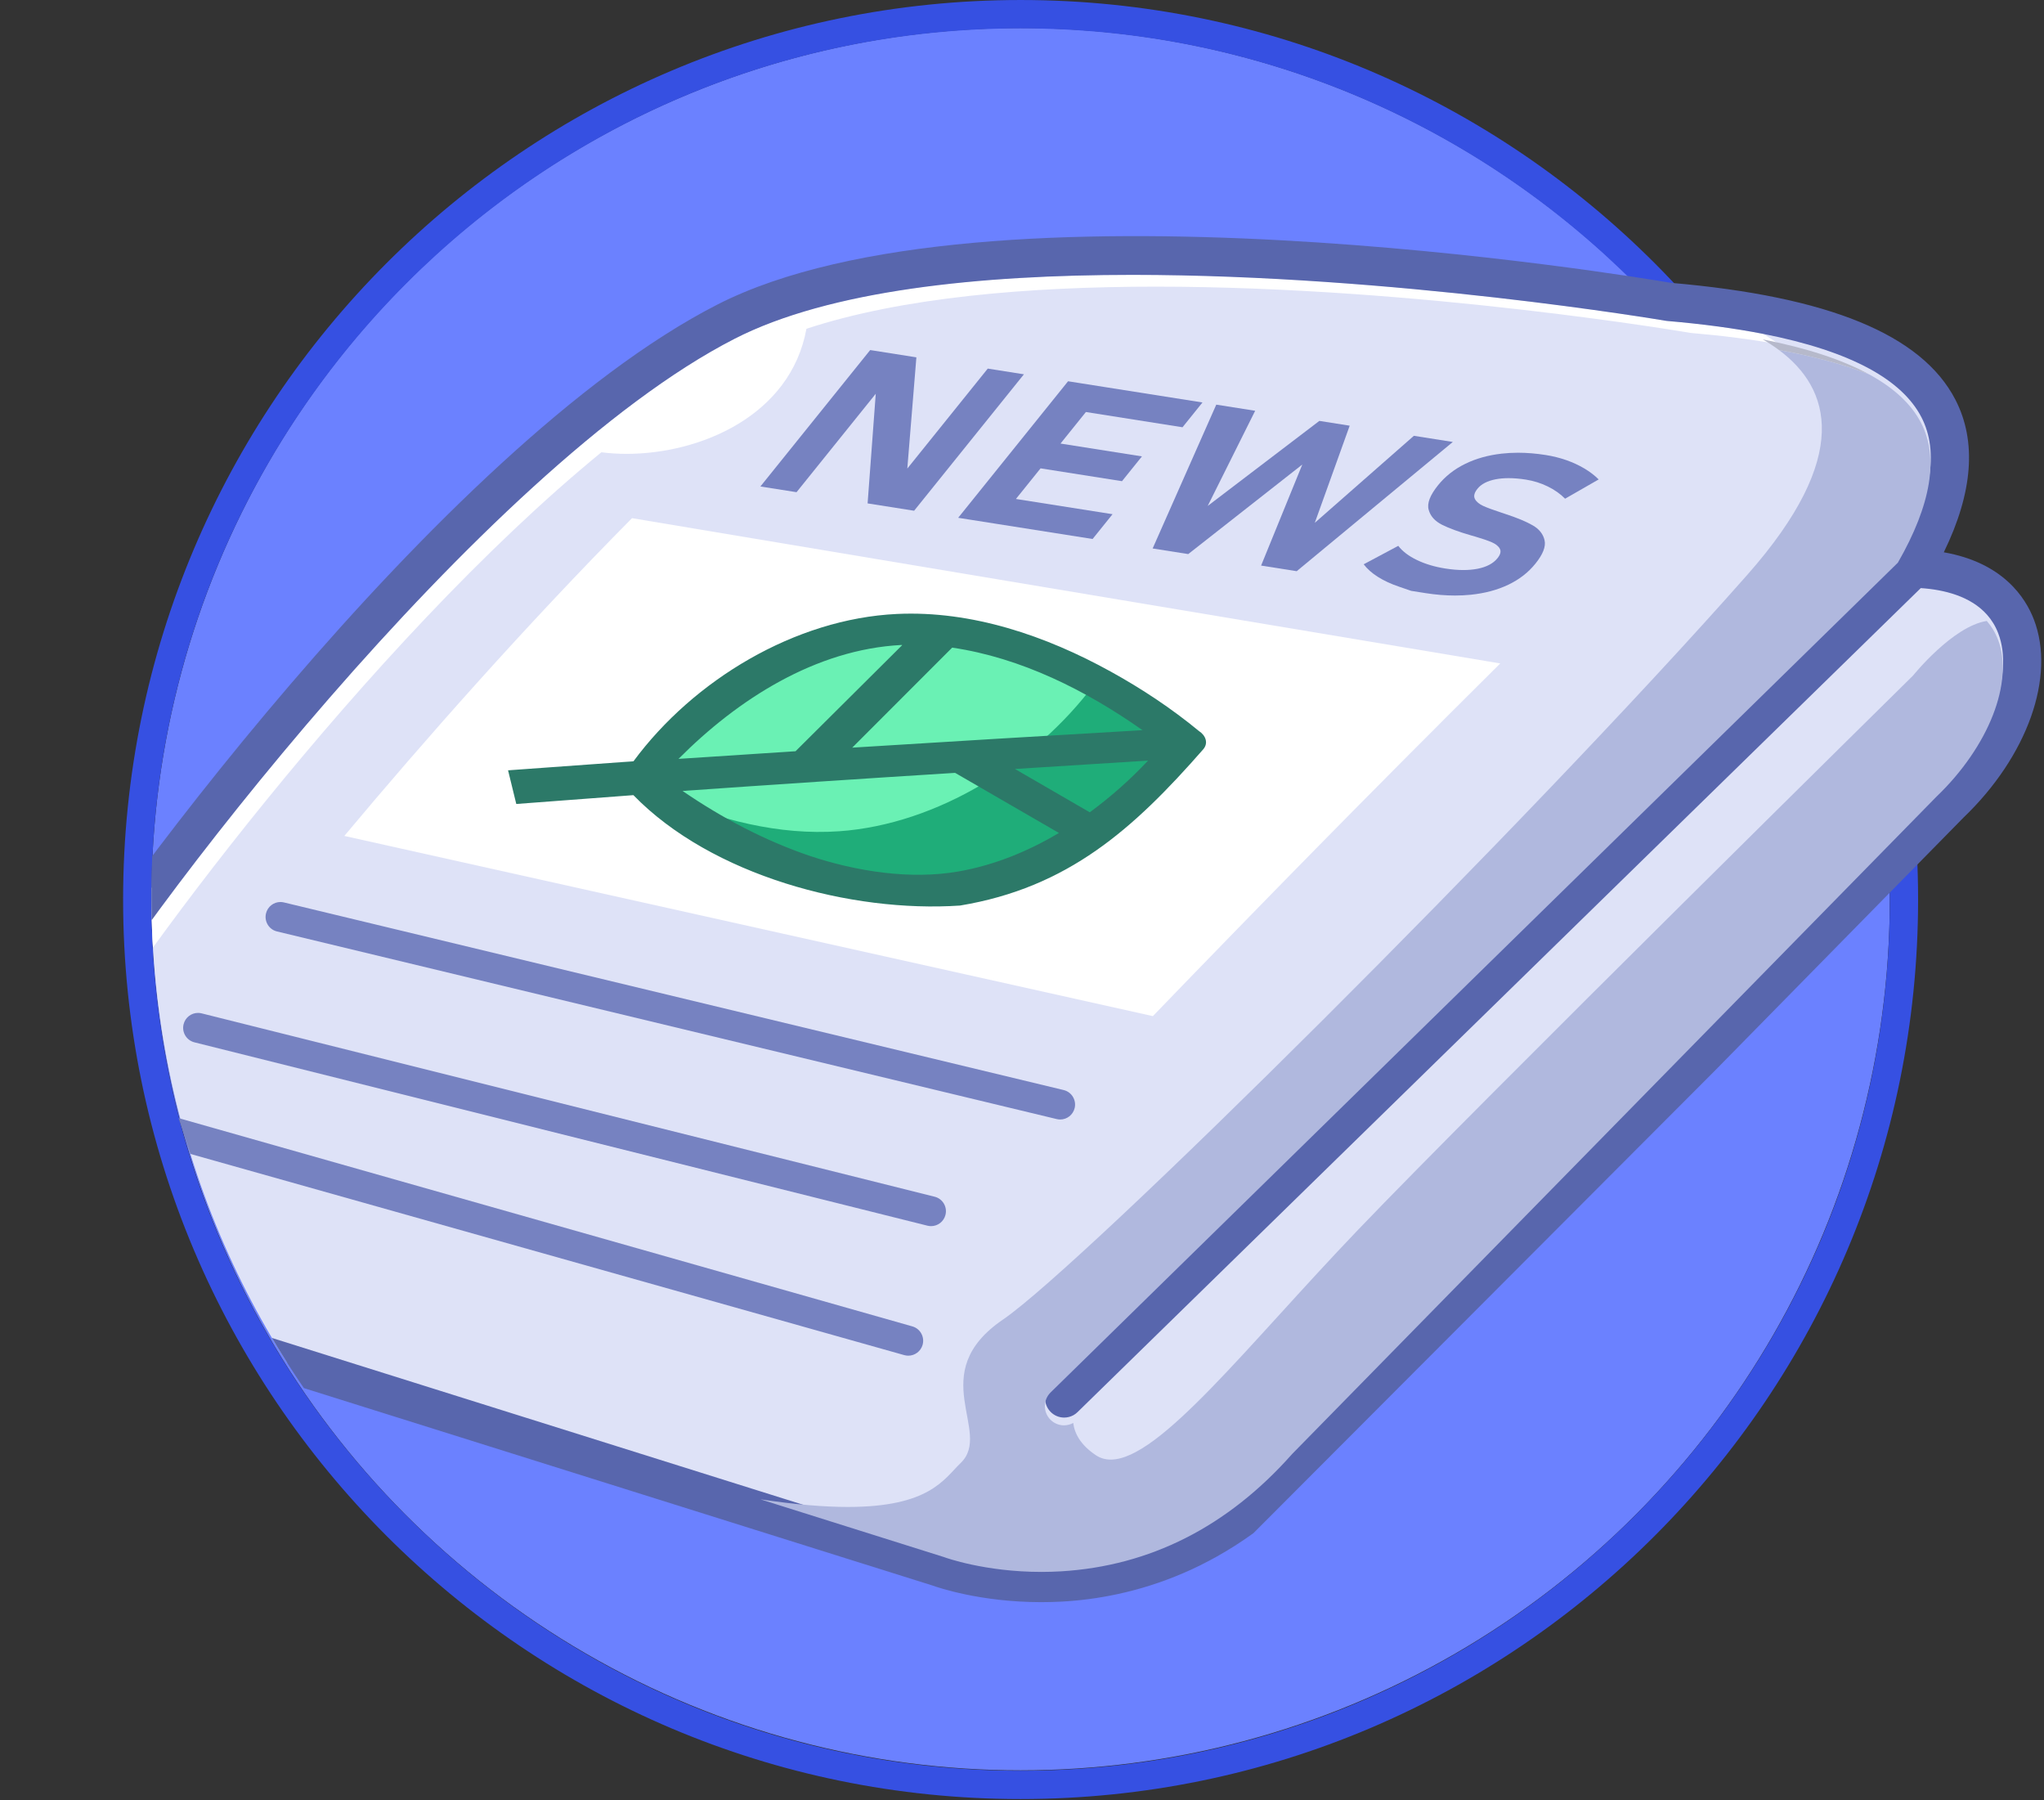 <?xml version="1.0" encoding="UTF-8" standalone="no"?>
<!DOCTYPE svg PUBLIC "-//W3C//DTD SVG 1.1//EN" "http://www.w3.org/Graphics/SVG/1.1/DTD/svg11.dtd">
<svg width="100%" height="100%" viewBox="0 0 602 530" version="1.1" xmlns="http://www.w3.org/2000/svg" xmlns:xlink="http://www.w3.org/1999/xlink" xml:space="preserve" xmlns:serif="http://www.serif.com/" style="fill-rule:evenodd;clip-rule:evenodd;stroke-linejoin:round;stroke-miterlimit:2;">
    <rect x="0" y="0" width="602" height="530" fill="#333333" stroke="none"/>
    <g transform="matrix(1,0,0,1,-8004,-2830.04)">
        <g>
            <g transform="matrix(1,0,0,1.002,8048.59,2838.28)">
                <circle cx="255.998" cy="256" r="255.998" style="fill:rgb(107,129,255);"/>
            </g>
            <g transform="matrix(1,0,0,1.002,8048.59,2838.39)">
                <path d="M255.998,-8.331C401.886,-8.331 520.329,110.112 520.329,256C520.329,401.888 401.886,520.331 255.998,520.331C110.11,520.331 -8.333,401.888 -8.333,256C-8.333,110.112 110.11,-8.331 255.998,-8.331ZM255.998,0.002C114.709,0.002 0,114.711 0,256C0,397.289 114.709,511.998 255.998,511.998C397.287,511.998 511.996,397.289 511.996,256C511.996,114.711 397.287,0.002 255.998,0.002Z" style="fill:rgb(54,80,226);"/>
            </g>
            <g transform="matrix(1,0,0,1.002,0,-6.777)">
                <clipPath id="_clip1">
                    <path d="M8304.59,2838.26L8734.84,2920.01L8304.59,3350.26C8163.3,3350.26 8048.59,3235.55 8048.59,3094.26C8048.59,2952.97 8163.3,2838.26 8304.59,2838.26Z"/>
                </clipPath>
                <g clip-path="url(#_clip1)">
                    <g transform="matrix(0.239,0,0,0.239,7826.53,2641.61)">
                        <path d="M3145.16,1781.4L2351.91,2587.1C2149.6,2813.85 1898.47,2719.67 1898.47,2719.67L1326.79,2540.54C1326.58,2540.48 1326.42,2540.43 1326.21,2540.38L1201.28,2501.25C1200.7,2501.04 1200.13,2500.88 1199.55,2500.67L1153.62,2486.28C1153.51,2486.23 1153.46,2486.23 1153.41,2486.23L977.251,2431.04C800.678,2380.02 716.08,2227.88 796.336,2081.39C876.54,1934.9 1309.05,1355.9 1636.88,1188.48C1916.1,1045.91 2561.97,1128.42 2747.59,1156.1C2747.59,1156.1 2747.75,1156.1 2748.01,1156.15C2780.13,1160.91 2798.34,1164.05 2798.34,1164.05C2800.8,1164.26 2803.26,1164.47 2805.66,1164.68C3090.69,1190.42 3220.91,1285.22 3100.06,1491.93C3273.81,1496.58 3267.48,1664.57 3145.16,1781.4Z" style="fill:rgb(222,226,247);fill-rule:nonzero;"/>
                    </g>
                    <g transform="matrix(0.239,0,0,0.239,7826.53,2641.61)">
                        <path d="M793.296,2231.73C783.655,2186.42 791.637,2138.97 816.985,2092.7C903.836,1934.07 1336.73,1368.2 1647.59,1209.45C1764.46,1149.77 1949.81,1130.87 2137.72,1130.87C2459.7,1130.87 2789.15,1186.36 2794.36,1187.25C2795.02,1187.37 2795.68,1187.45 2796.34,1187.51C2840.2,1191.25 2879.71,1196.55 2914.79,1203.4C2921.73,1207.4 2928.42,1211.72 2934.74,1216.41C2901.45,1210.38 2865.04,1205.75 2825.75,1202.4C2825.75,1202.4 2494.13,1145.52 2166.95,1145.52C2010.03,1145.52 1854.13,1158.6 1736.33,1197.32L1736.23,1197.37L1736.33,1197.37C1716.61,1304.74 1604.79,1351.1 1514.73,1351.1C1503.99,1351.1 1493.57,1350.44 1483.64,1349.15C1194.89,1584.95 889.828,1999.1 823.75,2119.74C803.17,2157.3 793.428,2195.23 793.296,2231.73Z" style="fill:white;fill-rule:nonzero;"/>
                    </g>
                    <path d="M8310.68,3301.96C8292.79,3301.96 8280.18,3297.63 8278.51,3297.03L8058.5,3228.09C8034.44,3221.13 8016.12,3206.25 8008.23,3187.28C8001.51,3171.12 8002.83,3153.07 8011.94,3136.43C8029.39,3104.56 8133.67,2962.34 8215.23,2920.68C8293.73,2880.61 8485.04,2912.38 8496.13,2914.27C8542.59,2918.26 8569.99,2929.49 8579.89,2948.58C8586.23,2960.8 8585.08,2975.87 8576.49,2993.45C8593.91,2996.49 8600.55,3006.77 8603.02,3013.2C8609.49,3029.97 8601.15,3053.37 8582.27,3071.43L8392.81,3263.86C8366.57,3293.22 8336.93,3300.7 8316.68,3301.8C8314.63,3301.91 8312.62,3301.96 8310.68,3301.96ZM8523.25,2929.26C8514.87,2927.63 8505.42,2926.36 8494.94,2925.47C8494.78,2925.45 8494.62,2925.43 8494.47,2925.4C8493.22,2925.19 8414.47,2911.93 8337.51,2911.93C8292.59,2911.93 8248.29,2916.44 8220.35,2930.71C8146.05,2968.66 8042.57,3103.91 8021.81,3141.83C8014.26,3155.61 8013.16,3169.83 8018.62,3182.95C8025.2,3198.78 8040.9,3211.29 8061.68,3217.3C8061.73,3217.31 8061.77,3217.32 8061.81,3217.34L8228.01,3269.41L8282,3286.33C8282.1,3286.36 8282.2,3286.39 8282.3,3286.43C8282.42,3286.47 8294.06,3290.7 8310.75,3290.7C8312.62,3290.7 8314.56,3290.65 8316.54,3290.53C8342.74,3288.98 8365.58,3277.42 8384.51,3256.26C8384.57,3256.19 8384.63,3256.13 8384.7,3256.06L8574.31,3063.47C8574.35,3063.43 8574.39,3063.39 8574.43,3063.35C8589.9,3048.66 8597.3,3029.66 8592.52,3017.25C8591.71,3015.14 8590.59,3013.34 8589.24,3011.82C8584.38,3006.34 8576.59,3004.44 8569.71,3003.97L8321.35,3246.12C8320.98,3246.48 8320.58,3246.78 8320.15,3247.02C8319.3,3247.48 8318.36,3247.72 8317.43,3247.72C8315.96,3247.72 8314.5,3247.15 8313.4,3246.02C8311.23,3243.79 8311.27,3240.23 8313.5,3238.06L8563.06,2994.74C8572.87,2977.71 8575.17,2963.93 8569.9,2953.76C8567.05,2948.26 8561.93,2943.5 8554.57,2939.5C8546.68,2935.22 8536.23,2931.8 8523.25,2929.26Z" style="fill:rgb(88,102,173);"/>
                </g>
            </g>
            <g transform="matrix(0.239,0,0,0.24,7826.53,2641.16)">
                <path d="M1861.87,2450.22C1860.22,2450.22 1858.55,2450 1856.88,2449.53L977.116,2202.68L962.684,2158.76L1866.84,2414.28C1876.57,2417.03 1882.23,2427.15 1879.49,2436.89C1877.2,2444.95 1869.86,2450.22 1861.87,2450.22Z" style="fill:rgb(118,130,193);fill-rule:nonzero;"/>
            </g>
            <g transform="matrix(0.239,0,0,0.24,7824.66,2644.99)">
                <path d="M1897.76,2275.33C1896.29,2275.33 1894.8,2275.16 1893.32,2274.79L989.959,2049.82C980.144,2047.38 974.167,2037.44 976.614,2027.63C978.689,2019.31 986.153,2013.73 994.357,2013.73C995.826,2013.73 997.318,2013.91 998.807,2014.28L1902.17,2239.25C1911.98,2241.69 1917.96,2251.63 1915.51,2261.44C1913.44,2269.77 1905.96,2275.33 1897.76,2275.33Z" style="fill:rgb(118,130,193);fill-rule:nonzero;"/>
            </g>
            <g transform="matrix(0.239,0,0,0.24,7825.42,2648.63)">
                <path d="M2053.71,2129.34C2052.3,2129.34 2050.87,2129.17 2049.43,2128.83L1088.52,1898.63C1078.68,1896.28 1072.62,1886.39 1074.98,1876.56C1076.99,1868.16 1084.48,1862.51 1092.76,1862.51C1094.18,1862.51 1095.61,1862.67 1097.05,1863.02L2057.97,2093.21C2067.8,2095.57 2073.86,2105.46 2071.51,2115.29C2069.49,2123.69 2061.99,2129.34 2053.71,2129.34Z" style="fill:rgb(118,130,193);fill-rule:nonzero;"/>
            </g>
            <g transform="matrix(0.239,0,0,0.24,7837.63,2632.97)">
                <path d="M1822.58,1447.72L1765.26,1438.72L1775.3,1304.22L1677.69,1424.97L1633.14,1417.97L1768.44,1250.59L1825.37,1259.53L1814.19,1395.99L1913.33,1273.34L1957.89,1280.34L1822.58,1447.72Z" style="fill:rgb(118,130,193);fill-rule:nonzero;"/>
            </g>
            <g transform="matrix(0.239,0,0,0.24,7837.63,2632.97)">
                <path d="M2042.52,1482.39L1923.45,1463.7L1893.73,1459.03L1876.89,1456.38L2012.29,1288.88L2029.13,1291.52L2058.85,1296.19L2177.92,1314.89L2153.33,1345.31L2034.26,1326.61L2002.99,1365.3L2103.33,1381.05L2078.74,1411.47L1978.4,1395.72L1948.04,1433.28L2067.11,1451.97L2042.52,1482.39Z" style="fill:rgb(118,130,193);fill-rule:nonzero;"/>
            </g>
            <g transform="matrix(0.239,0,0,0.24,7837.63,2632.97)">
                <path d="M2294.04,1521.89L2250.17,1515L2300.93,1391.05L2160.38,1500.9L2116.51,1494.01L2194.92,1317.56L2242.86,1325.09L2184.37,1441.84L2321.95,1337.51L2359.34,1343.38L2316.32,1462.56L2438.43,1355.8L2486.43,1363.34L2294.04,1521.89Z" style="fill:rgb(118,130,193);fill-rule:nonzero;"/>
            </g>
            <g transform="matrix(0.239,0,0,0.24,7837.63,2632.97)">
                <path d="M2489.08,1551.75C2477.49,1551.75 2465.39,1550.77 2452.81,1548.8C2441.01,1546.94 2435.12,1546.02 2435.12,1546.02C2435.12,1546.02 2430.16,1544.32 2420.2,1540.92C2410.2,1537.56 2401.52,1533.53 2394.06,1528.86C2386.67,1524.2 2380.83,1519.04 2376.59,1513.43L2419.22,1490.79C2424.43,1497.6 2432.14,1503.4 2442.3,1508.23C2452.43,1513.1 2464.04,1516.54 2477.21,1518.61C2485.16,1519.86 2492.56,1520.48 2499.42,1520.48C2505.68,1520.48 2511.48,1519.96 2516.84,1518.93C2528.02,1516.75 2536.22,1512.44 2541.36,1506.08L2541.46,1505.96C2545.06,1501.5 2546.09,1497.68 2544.41,1494.48C2542.79,1491.3 2539.49,1488.6 2534.48,1486.41C2529.44,1484.26 2522.61,1481.92 2514.04,1479.44L2513.22,1479.18L2512.39,1478.92L2508.9,1477.98C2493.76,1473.63 2481.86,1469.27 2473.11,1464.92C2464.39,1460.54 2458.85,1454.46 2456.68,1446.6C2454.43,1438.77 2458.27,1428.75 2468.15,1416.53L2468.24,1416.41C2476.99,1405.58 2488.01,1396.91 2501.38,1390.35C2514.69,1383.78 2529.85,1379.56 2546.68,1377.66C2553.19,1376.93 2559.88,1376.56 2566.73,1376.56C2577.67,1376.56 2589.06,1377.49 2600.89,1379.35C2609.76,1380.74 2618.19,1382.85 2626.37,1385.67C2634.46,1388.51 2641.88,1391.95 2648.6,1395.93C2655.37,1399.93 2661.19,1404.38 2666.17,1409.32L2624.8,1432.95C2618.87,1427.04 2611.79,1421.99 2603.34,1417.91C2594.95,1413.83 2586.05,1411.04 2576.48,1409.53C2568.86,1408.34 2561.79,1407.74 2555.26,1407.74C2549.58,1407.74 2544.32,1408.19 2539.47,1409.1C2529.11,1411.06 2521.52,1414.94 2516.88,1420.68L2516.78,1420.8C2512.86,1425.65 2511.85,1429.77 2513.63,1433.24C2515.43,1436.68 2518.87,1439.53 2523.81,1441.8C2528.74,1444.01 2536.08,1446.74 2545.8,1449.89L2547.02,1450.3L2548.21,1450.66C2548.84,1450.84 2549.43,1451.07 2549.97,1451.28C2550.44,1451.49 2551.07,1451.67 2551.69,1451.86C2565.63,1456.41 2576.68,1460.94 2584.75,1465.58C2592.85,1470.17 2597.75,1476.32 2599.49,1483.98C2601.24,1491.65 2597.49,1501.16 2588.3,1512.53L2588.11,1512.76C2579.48,1523.43 2568.41,1532.01 2554.88,1538.46C2541.34,1544.9 2525.96,1549 2508.59,1550.78C2502.26,1551.43 2495.75,1551.75 2489.08,1551.75Z" style="fill:rgb(118,130,193);fill-rule:nonzero;"/>
            </g>
            <g transform="matrix(0.239,0,0,0.24,7826.53,2641.16)">
                <path d="M2025.79,2715.51C1955.93,2715.51 1907.24,2697.81 1906.74,2697.63C1906.33,2697.48 1905.92,2697.34 1905.51,2697.21L1679.6,2626.43C1723.54,2633.05 1758.85,2635.81 1787.44,2635.81C1888.26,2635.81 1905.85,2601.54 1926.41,2581.87C1966.48,2543.52 1881.05,2472 1978.72,2405.76C2076.35,2339.48 2623.96,1798.87 2896.02,1491.93C3024.89,1346.51 2998.36,1263.5 2934.74,1216.41C2976.94,1224.04 3014.13,1233.91 3045.81,1246.24C3076.59,1262.97 3098.01,1282.87 3109.94,1305.89C3132,1348.42 3122.37,1406.08 3081.32,1477.31L2037.26,2495.27C2027.95,2504.35 2027.77,2519.25 2036.84,2528.57C2041.46,2533.3 2047.58,2535.68 2053.7,2535.68C2057.63,2535.68 2061.55,2534.7 2065.09,2532.74C2066.73,2545.76 2074.16,2559.77 2092.94,2572.29C2098.45,2575.97 2104.59,2577.71 2111.32,2577.71C2171.6,2577.71 2279.51,2437.85 2416,2295.9C2567.72,2138.05 3100.06,1615.76 3100.06,1615.76C3100.06,1615.76 3148.68,1555.42 3190.85,1548.8C3196.48,1555.15 3201.17,1562.65 3204.58,1571.49C3224.58,1623.4 3193.46,1702.71 3128.9,1764.37C3128.72,1764.54 3128.55,1764.71 3128.38,1764.88L2335.13,2570.58C2334.87,2570.86 2334.6,2571.14 2334.34,2571.43C2255.27,2660.05 2159.6,2708.29 2050.01,2714.8C2041.7,2715.29 2033.61,2715.51 2025.79,2715.51Z" style="fill:rgb(176,184,222);fill-rule:nonzero;"/>
            </g>
            <g transform="matrix(0.239,0,0,0.24,7826.53,2641.16)">
                <path d="M3045.81,1246.24C3014.13,1233.91 2976.94,1224.04 2934.74,1216.41C2928.42,1211.72 2921.73,1207.4 2914.79,1203.4C2969.1,1214 3012.82,1228.3 3045.81,1246.24Z" style="fill:rgb(182,185,203);fill-rule:nonzero;"/>
            </g>
            <g transform="matrix(0.239,0,0,0.24,7826.53,2641.16)">
                <path d="M1736.33,1197.37L1736.23,1197.37L1736.33,1197.32L1736.33,1197.37Z" style="fill:rgb(252,252,252);fill-rule:nonzero;"/>
            </g>
            <g transform="matrix(1,0,0,1.002,6.782,-12.178)">
                <path d="M8439.07,3031.5C8353.83,3017.27 8268.59,3003.04 8183.36,2988.81C8152.03,3020.36 8122.05,3054.25 8098.63,3082.19C8178.01,3099.84 8257.39,3117.49 8336.76,3135.14C8368.15,3102.7 8399.49,3070.72 8439.07,3031.5Z" style="fill:white;"/>
            </g>
            <g transform="matrix(0.679,0.393,-0.392,0.681,3817.44,-2285.95)">
                <g>
                    <g transform="matrix(-29.586,27.281,27.281,29.586,8380.74,3046.78)">
                        <path d="M0.902,-2.405C-0.047,-2.241 -0.93,-1.54 -1.49,-0.783C-0.811,-0.193 0.193,0.17 1.094,0.037C2.084,-0.108 3.024,-0.818 3.609,-1.601C2.886,-2.188 1.838,-2.568 0.902,-2.405" style="fill:rgb(106,241,180);"/>
                    </g>
                    <g transform="matrix(40.244,0,0,40.244,8392.44,3109.33)">
                        <path d="M0.274,-3.139C-0.156,-3.222 -0.61,-3.228 -1.045,-3.191C-0.946,-3.18 -0.75,-3.149 -0.75,-3.149C-0.858,-2.246 -1.364,-1.292 -2.127,-0.777C-2.597,-0.46 -3.161,-0.304 -3.72,-0.245C-2.824,-0.163 -1.83,-0.266 -1.07,-0.785C-0.318,-1.298 0.175,-2.245 0.274,-3.139" style="fill:rgb(31,173,121);"/>
                    </g>
                    <g transform="matrix(13.581,0,0,13.581,106.931,-109923)">
                        <path d="M611.367,8313.54C610.796,8316.4 610.036,8318.71 607.696,8320.63C605.194,8322.31 601.335,8323.35 598.348,8322.51C597.453,8323.12 596.558,8323.73 595.664,8324.34C595.443,8324.11 595.223,8323.88 595.003,8323.65C595.962,8323 596.922,8322.35 597.883,8321.7C598.2,8318.93 599.792,8316.06 602.163,8314.54C603.909,8313.42 606.036,8313 608.084,8312.96C609.061,8312.94 610.048,8313 611.012,8313.16C611.228,8313.17 611.413,8313.31 611.367,8313.54ZM607.186,8319.84C607.953,8319.2 608.576,8318.4 609.063,8317.53C607.958,8317.53 606.853,8317.53 605.748,8317.53C603.653,8318.92 601.559,8320.32 599.468,8321.73C600.784,8321.83 602.123,8321.78 603.42,8321.52C604.732,8321.25 606.143,8320.71 607.186,8319.84L607.186,8319.84ZM609.648,8313.92C607.748,8313.75 605.739,8313.87 603.951,8314.58C603.613,8315.84 603.274,8317.1 602.936,8318.35C605.17,8316.87 607.408,8315.39 609.648,8313.92ZM609.518,8316.61C609.808,8315.95 610.037,8315.27 610.201,8314.57C609.176,8315.25 608.152,8315.93 607.128,8316.61C607.925,8316.61 608.722,8316.61 609.518,8316.61ZM602.696,8315.22C600.705,8316.51 599.526,8318.78 598.929,8321.02C599.828,8320.42 600.727,8319.82 601.627,8319.22C601.991,8317.88 602.356,8316.55 602.72,8315.21C602.713,8315.21 602.704,8315.22 602.696,8315.22Z" style="fill:rgb(44,121,104);"/>
                    </g>
                </g>
            </g>
        </g>
    </g>
</svg>
